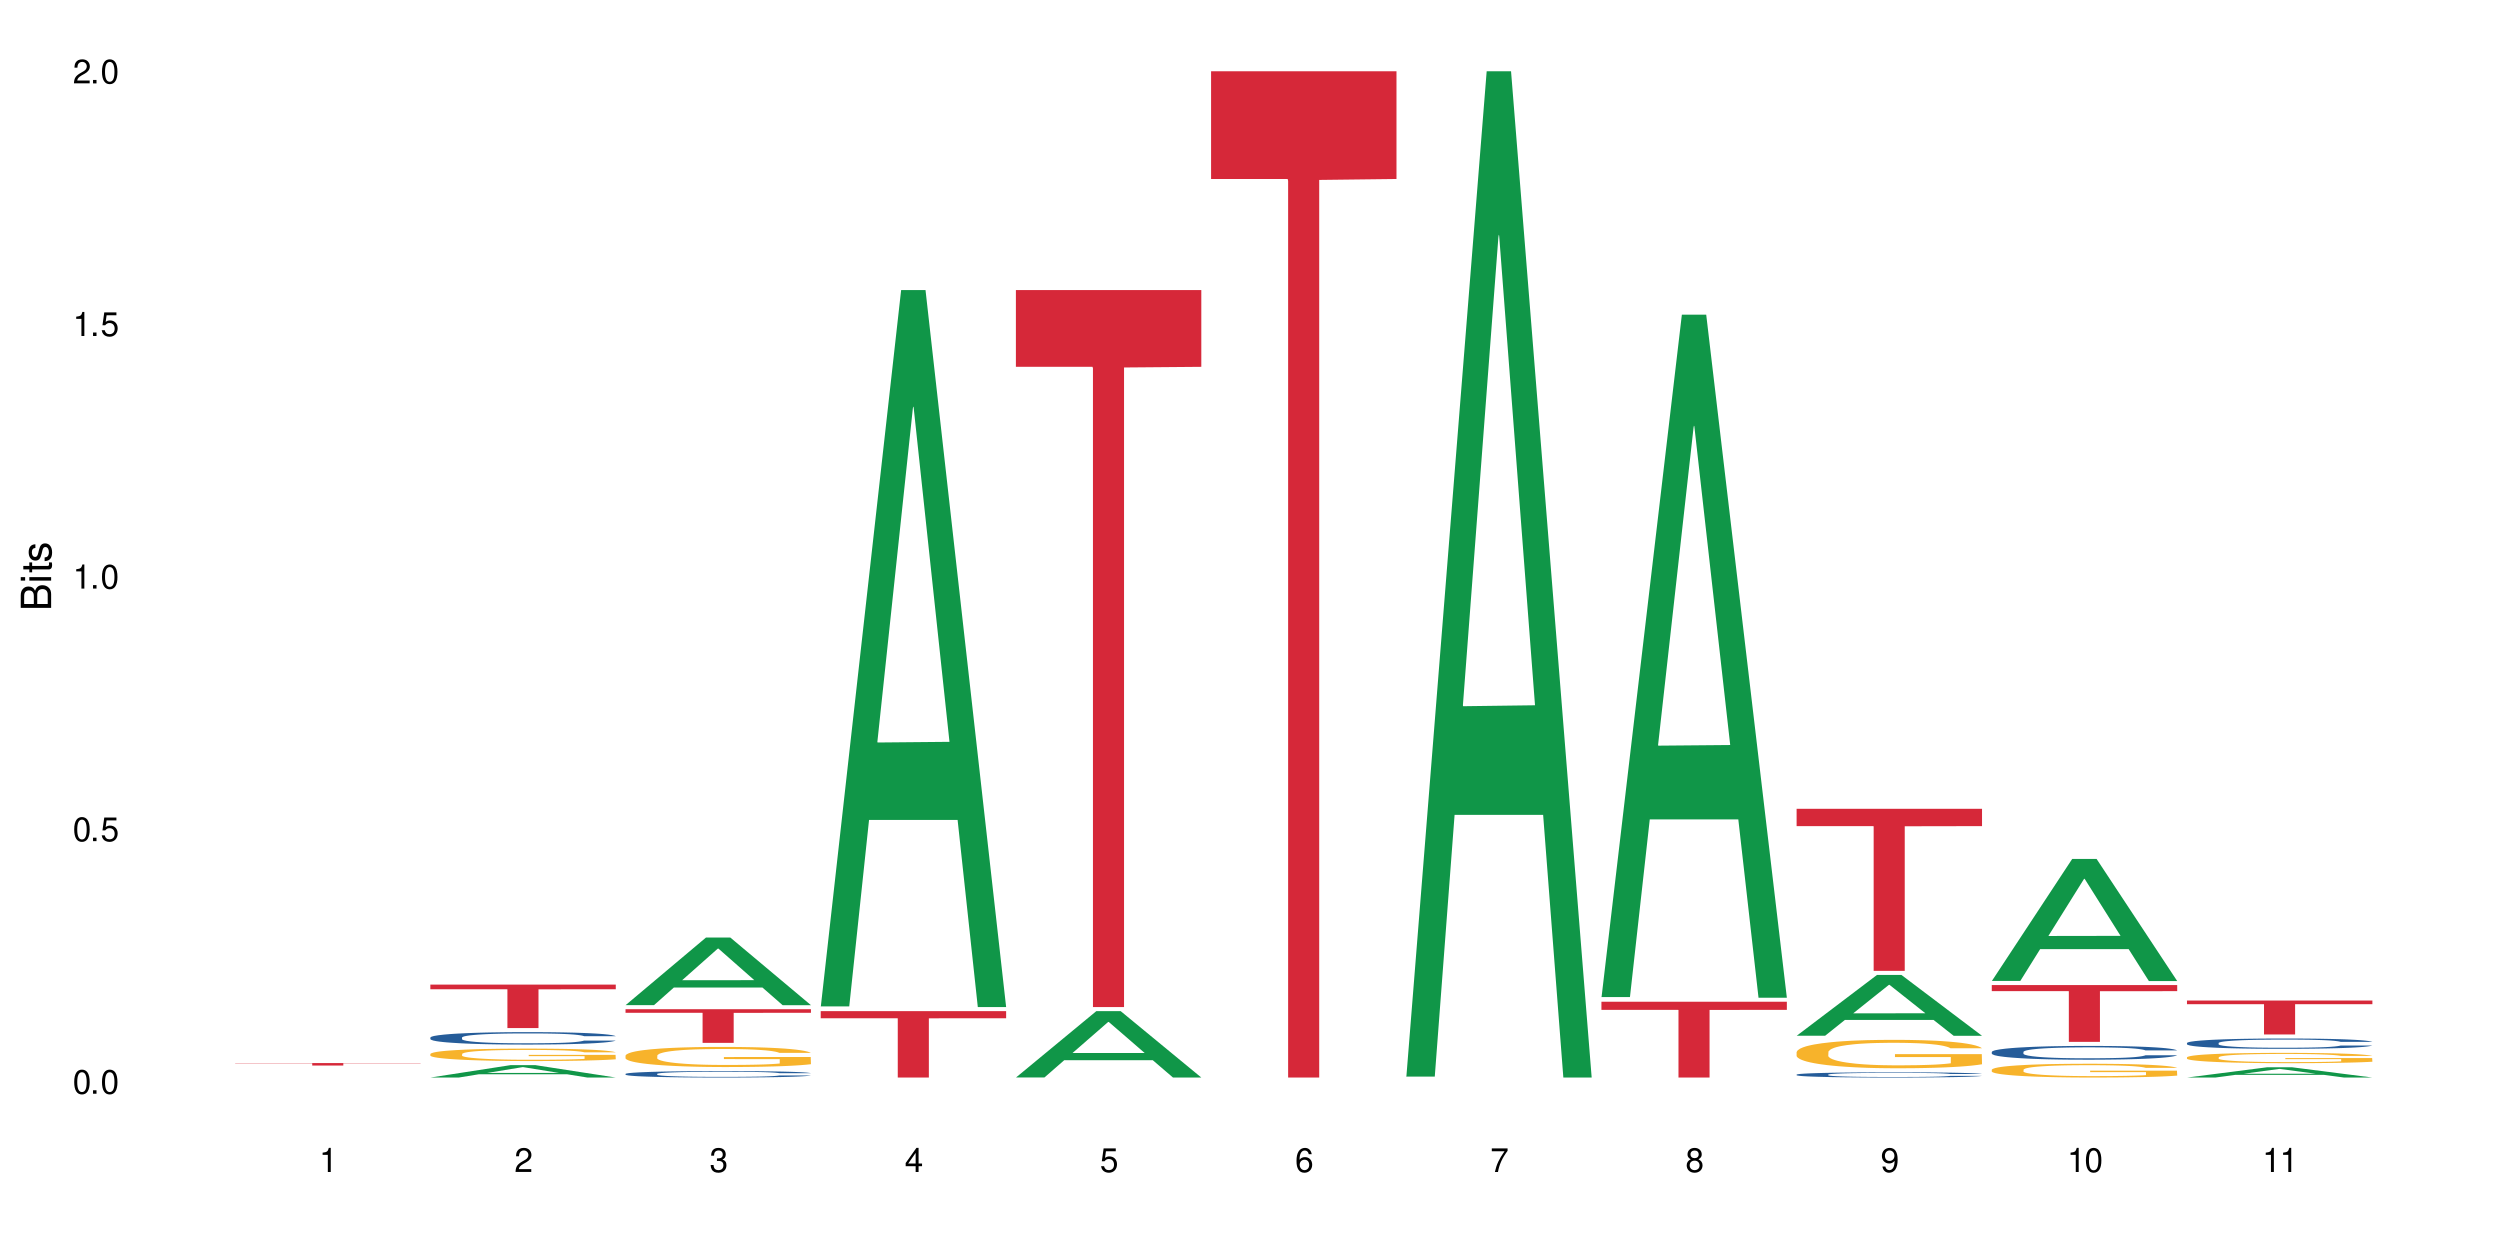 <?xml version="1.0" encoding="UTF-8"?>
<svg xmlns="http://www.w3.org/2000/svg" xmlns:xlink="http://www.w3.org/1999/xlink" width="720" height="360" viewBox="0 0 720 360">
<defs>
<g>
<g id="glyph-0-0">
</g>
<g id="glyph-0-1">
<path d="M 2.641 -6.938 C 2 -6.938 1.422 -6.656 1.078 -6.172 C 0.641 -5.562 0.406 -4.641 0.406 -3.359 C 0.406 -1.016 1.188 0.219 2.641 0.219 C 4.078 0.219 4.859 -1.016 4.859 -3.297 C 4.859 -4.641 4.656 -5.547 4.203 -6.172 C 3.844 -6.656 3.281 -6.938 2.641 -6.938 Z M 2.641 -6.188 C 3.547 -6.188 4 -5.25 4 -3.375 C 4 -1.406 3.562 -0.484 2.625 -0.484 C 1.734 -0.484 1.281 -1.438 1.281 -3.344 C 1.281 -5.25 1.734 -6.188 2.641 -6.188 Z M 2.641 -6.188 "/>
</g>
<g id="glyph-0-2">
<path d="M 1.828 -1 L 0.828 -1 L 0.828 0 L 1.828 0 Z M 1.828 -1 "/>
</g>
<g id="glyph-0-3">
<path d="M 4.562 -6.797 L 1.062 -6.797 L 0.547 -3.094 L 1.328 -3.094 C 1.719 -3.562 2.047 -3.734 2.578 -3.734 C 3.484 -3.734 4.062 -3.109 4.062 -2.094 C 4.062 -1.125 3.484 -0.531 2.578 -0.531 C 1.828 -0.531 1.375 -0.906 1.188 -1.672 L 0.328 -1.672 C 0.453 -1.109 0.547 -0.844 0.75 -0.594 C 1.125 -0.078 1.828 0.219 2.594 0.219 C 3.969 0.219 4.922 -0.781 4.922 -2.219 C 4.922 -3.562 4.031 -4.484 2.719 -4.484 C 2.25 -4.484 1.859 -4.359 1.469 -4.062 L 1.734 -5.969 L 4.562 -5.969 Z M 4.562 -6.797 "/>
</g>
<g id="glyph-0-4">
<path d="M 2.484 -4.938 L 2.484 0 L 3.328 0 L 3.328 -6.938 L 2.766 -6.938 C 2.469 -5.875 2.281 -5.734 0.984 -5.562 L 0.984 -4.938 Z M 2.484 -4.938 "/>
</g>
<g id="glyph-0-5">
<path d="M 4.859 -0.828 L 1.281 -0.828 C 1.359 -1.406 1.672 -1.781 2.5 -2.281 L 3.469 -2.828 C 4.406 -3.344 4.906 -4.062 4.906 -4.906 C 4.906 -5.484 4.672 -6.031 4.266 -6.406 C 3.859 -6.766 3.375 -6.938 2.719 -6.938 C 1.859 -6.938 1.219 -6.625 0.844 -6.031 C 0.609 -5.672 0.5 -5.234 0.484 -4.531 L 1.328 -4.531 C 1.359 -5.016 1.406 -5.281 1.531 -5.516 C 1.75 -5.938 2.188 -6.203 2.703 -6.203 C 3.469 -6.203 4.031 -5.641 4.031 -4.891 C 4.031 -4.344 3.719 -3.859 3.125 -3.516 L 2.234 -3 C 0.812 -2.172 0.406 -1.531 0.328 -0.016 L 4.859 -0.016 Z M 4.859 -0.828 "/>
</g>
<g id="glyph-0-6">
<path d="M 2.125 -3.188 L 2.578 -3.188 C 3.5 -3.188 3.984 -2.766 3.984 -1.922 C 3.984 -1.062 3.469 -0.531 2.594 -0.531 C 1.656 -0.531 1.203 -1 1.156 -2.016 L 0.312 -2.016 C 0.344 -1.453 0.438 -1.094 0.609 -0.781 C 0.953 -0.109 1.625 0.219 2.547 0.219 C 3.953 0.219 4.859 -0.625 4.859 -1.938 C 4.859 -2.828 4.516 -3.297 3.703 -3.594 C 4.344 -3.844 4.656 -4.328 4.656 -5.031 C 4.656 -6.219 3.875 -6.938 2.578 -6.938 C 1.203 -6.938 0.484 -6.172 0.453 -4.703 L 1.297 -4.703 C 1.312 -5.125 1.344 -5.359 1.453 -5.578 C 1.641 -5.969 2.062 -6.203 2.594 -6.203 C 3.344 -6.203 3.797 -5.75 3.797 -5 C 3.797 -4.516 3.609 -4.219 3.25 -4.047 C 3.016 -3.953 2.703 -3.922 2.125 -3.906 Z M 2.125 -3.188 "/>
</g>
<g id="glyph-0-7">
<path d="M 3.141 -1.672 L 3.141 0 L 3.984 0 L 3.984 -1.672 L 4.984 -1.672 L 4.984 -2.438 L 3.984 -2.438 L 3.984 -6.938 L 3.359 -6.938 L 0.266 -2.578 L 0.266 -1.672 Z M 3.141 -2.438 L 1 -2.438 L 3.141 -5.5 Z M 3.141 -2.438 "/>
</g>
<g id="glyph-0-8">
<path d="M 4.781 -5.125 C 4.609 -6.266 3.891 -6.938 2.844 -6.938 C 2.094 -6.938 1.422 -6.578 1.031 -5.953 C 0.594 -5.266 0.406 -4.422 0.406 -3.172 C 0.406 -2 0.578 -1.25 0.984 -0.641 C 1.359 -0.078 1.953 0.219 2.703 0.219 C 3.984 0.219 4.922 -0.75 4.922 -2.094 C 4.922 -3.375 4.062 -4.281 2.844 -4.281 C 2.172 -4.281 1.641 -4.031 1.281 -3.516 C 1.281 -5.234 1.828 -6.188 2.797 -6.188 C 3.391 -6.188 3.797 -5.797 3.938 -5.125 Z M 2.734 -3.531 C 3.547 -3.531 4.062 -2.953 4.062 -2.031 C 4.062 -1.156 3.484 -0.531 2.703 -0.531 C 1.922 -0.531 1.328 -1.188 1.328 -2.078 C 1.328 -2.938 1.906 -3.531 2.734 -3.531 Z M 2.734 -3.531 "/>
</g>
<g id="glyph-0-9">
<path d="M 4.984 -6.797 L 0.438 -6.797 L 0.438 -5.969 L 4.109 -5.969 C 2.5 -3.656 1.828 -2.234 1.328 0 L 2.219 0 C 2.594 -2.172 3.453 -4.047 4.984 -6.094 Z M 4.984 -6.797 "/>
</g>
<g id="glyph-0-10">
<path d="M 3.75 -3.656 C 4.469 -4.094 4.688 -4.438 4.688 -5.078 C 4.688 -6.172 3.844 -6.938 2.641 -6.938 C 1.438 -6.938 0.594 -6.172 0.594 -5.094 C 0.594 -4.438 0.812 -4.094 1.516 -3.656 C 0.734 -3.266 0.359 -2.703 0.359 -1.922 C 0.359 -0.656 1.281 0.219 2.641 0.219 C 3.984 0.219 4.922 -0.656 4.922 -1.922 C 4.922 -2.703 4.531 -3.266 3.75 -3.656 Z M 2.641 -6.188 C 3.359 -6.188 3.812 -5.75 3.812 -5.062 C 3.812 -4.406 3.344 -3.984 2.641 -3.984 C 1.922 -3.984 1.453 -4.406 1.453 -5.078 C 1.453 -5.75 1.922 -6.188 2.641 -6.188 Z M 2.641 -3.266 C 3.484 -3.266 4.062 -2.719 4.062 -1.906 C 4.062 -1.078 3.484 -0.531 2.625 -0.531 C 1.797 -0.531 1.219 -1.094 1.219 -1.906 C 1.219 -2.719 1.781 -3.266 2.641 -3.266 Z M 2.641 -3.266 "/>
</g>
<g id="glyph-0-11">
<path d="M 0.516 -1.578 C 0.672 -0.453 1.406 0.219 2.438 0.219 C 3.188 0.219 3.859 -0.141 4.266 -0.766 C 4.688 -1.453 4.891 -2.297 4.891 -3.547 C 4.891 -4.719 4.703 -5.453 4.312 -6.078 C 3.938 -6.641 3.344 -6.938 2.594 -6.938 C 1.297 -6.938 0.359 -5.969 0.359 -4.625 C 0.359 -3.344 1.234 -2.453 2.453 -2.453 C 3.094 -2.453 3.578 -2.672 4.016 -3.203 C 4 -1.484 3.469 -0.531 2.5 -0.531 C 1.906 -0.531 1.484 -0.906 1.359 -1.578 Z M 2.578 -6.203 C 3.375 -6.203 3.969 -5.531 3.969 -4.641 C 3.969 -3.797 3.391 -3.188 2.547 -3.188 C 1.734 -3.188 1.234 -3.766 1.234 -4.688 C 1.234 -5.562 1.797 -6.203 2.578 -6.203 Z M 2.578 -6.203 "/>
</g>
<g id="glyph-1-0">
</g>
<g id="glyph-1-1">
<path d="M 0 -0.953 L 0 -4.891 C 0 -5.719 -0.234 -6.344 -0.734 -6.797 C -1.188 -7.234 -1.812 -7.469 -2.5 -7.469 C -3.547 -7.469 -4.188 -7 -4.625 -5.875 C -4.984 -6.688 -5.625 -7.094 -6.531 -7.094 C -7.172 -7.094 -7.734 -6.859 -8.141 -6.391 C -8.562 -5.922 -8.75 -5.344 -8.75 -4.5 L -8.75 -0.953 Z M -4.984 -2.062 L -7.766 -2.062 L -7.766 -4.219 C -7.766 -4.844 -7.688 -5.203 -7.453 -5.5 C -7.219 -5.812 -6.859 -5.969 -6.375 -5.969 C -5.891 -5.969 -5.531 -5.812 -5.297 -5.5 C -5.062 -5.203 -4.984 -4.844 -4.984 -4.219 Z M -0.984 -2.062 L -4 -2.062 L -4 -4.781 C -4 -5.766 -3.438 -6.359 -2.484 -6.359 C -1.547 -6.359 -0.984 -5.766 -0.984 -4.781 Z M -0.984 -2.062 "/>
</g>
<g id="glyph-1-2">
<path d="M -6.281 -1.797 L -6.281 -0.797 L 0 -0.797 L 0 -1.797 Z M -8.75 -1.797 L -8.75 -0.797 L -7.484 -0.797 L -7.484 -1.797 Z M -8.75 -1.797 "/>
</g>
<g id="glyph-1-3">
<path d="M -6.281 -3.047 L -6.281 -2.016 L -8.016 -2.016 L -8.016 -1.016 L -6.281 -1.016 L -6.281 -0.172 L -5.469 -0.172 L -5.469 -1.016 L -0.719 -1.016 C -0.078 -1.016 0.281 -1.453 0.281 -2.234 C 0.281 -2.5 0.25 -2.719 0.188 -3.047 L -0.641 -3.047 C -0.609 -2.906 -0.594 -2.766 -0.594 -2.562 C -0.594 -2.141 -0.719 -2.016 -1.156 -2.016 L -5.469 -2.016 L -5.469 -3.047 Z M -6.281 -3.047 "/>
</g>
<g id="glyph-1-4">
<path d="M -4.531 -5.25 C -5.766 -5.25 -6.469 -4.422 -6.469 -2.969 C -6.469 -1.516 -5.719 -0.562 -4.547 -0.562 C -3.562 -0.562 -3.094 -1.062 -2.734 -2.562 L -2.516 -3.484 C -2.344 -4.188 -2.094 -4.469 -1.641 -4.469 C -1.047 -4.469 -0.641 -3.875 -0.641 -3 C -0.641 -2.453 -0.797 -2 -1.062 -1.75 C -1.25 -1.594 -1.422 -1.531 -1.875 -1.469 L -1.875 -0.406 C -0.422 -0.453 0.281 -1.266 0.281 -2.922 C 0.281 -4.5 -0.5 -5.516 -1.719 -5.516 C -2.656 -5.516 -3.172 -4.984 -3.469 -3.734 L -3.703 -2.766 C -3.891 -1.953 -4.156 -1.609 -4.594 -1.609 C -5.188 -1.609 -5.547 -2.125 -5.547 -2.938 C -5.547 -3.75 -5.203 -4.172 -4.531 -4.203 Z M -4.531 -5.25 "/>
</g>
</g>
</defs>
<rect x="-72" y="-36" width="864" height="432" fill="rgb(100%, 100%, 100%)" fill-opacity="1"/>
<path fill-rule="nonzero" fill="rgb(83.922%, 15.686%, 22.353%)" fill-opacity="1" d="M 67.73 306.164 L 121.133 306.164 L 121.133 306.242 L 98.875 306.242 L 98.875 306.875 L 89.922 306.875 L 89.922 306.242 L 67.73 306.242 Z M 67.73 306.164 "/>
<path fill-rule="nonzero" fill="rgb(6.275%, 58.824%, 28.235%)" fill-opacity="1" d="M 123.941 310.328 L 124 310.324 L 147.105 306.75 L 154.125 306.75 L 177.344 310.332 L 169.184 310.332 L 163.367 309.398 L 137.863 309.398 L 132.156 310.328 L 123.941 310.328 L 140.316 309.012 L 161.027 309.008 L 150.699 307.336 L 150.586 307.332 L 150.473 307.34 L 140.258 309.008 L 140.316 309.012 Z M 123.941 310.328 "/>
<path fill-rule="nonzero" fill="rgb(14.51%, 36.078%, 60%)" fill-opacity="1" d="M 123.941 298.812 L 124.008 298.809 L 124.008 298.73 L 124.203 298.605 L 124.66 298.449 L 125.113 298.34 L 126.285 298.148 L 127.914 297.961 L 129.609 297.816 L 130.844 297.73 L 131.953 297.668 L 134.492 297.547 L 136.121 297.484 L 137.879 297.426 L 140.027 297.371 L 141.59 297.34 L 145.109 297.285 L 147.711 297.262 L 149.73 297.254 L 154.094 297.254 L 156.699 297.266 L 158.59 297.281 L 160.672 297.309 L 162.43 297.34 L 165.492 297.41 L 168.227 297.504 L 169.465 297.555 L 171.418 297.656 L 172.914 297.754 L 173.957 297.84 L 175.129 297.961 L 176.172 298.109 L 176.953 298.277 L 177.344 298.418 L 168.227 298.418 L 167.77 298.285 L 167.25 298.184 L 166.273 298.051 L 165.297 297.953 L 163.93 297.859 L 162.691 297.797 L 160.996 297.734 L 159.5 297.695 L 157.938 297.668 L 156.438 297.648 L 153.574 297.629 L 150.254 297.629 L 149.016 297.633 L 146.477 297.66 L 145.109 297.684 L 143.152 297.73 L 141.785 297.77 L 140.156 297.836 L 139.051 297.891 L 137.684 297.977 L 136.707 298.055 L 135.598 298.16 L 134.949 298.242 L 134.363 298.336 L 133.84 298.441 L 133.449 298.559 L 133.191 298.68 L 133.059 298.797 L 133.059 299.305 L 133.191 299.422 L 133.516 299.559 L 134.363 299.758 L 135.598 299.934 L 137.031 300.07 L 138.398 300.168 L 139.18 300.215 L 140.223 300.266 L 141.852 300.332 L 144.195 300.398 L 145.562 300.426 L 147.648 300.449 L 149.797 300.465 L 152.66 300.465 L 155.203 300.449 L 156.895 300.434 L 158.652 300.406 L 161.062 300.352 L 162.559 300.301 L 163.863 300.238 L 164.84 300.176 L 165.492 300.125 L 166.469 300.023 L 167.25 299.91 L 167.836 299.797 L 168.227 299.684 L 177.344 299.684 L 176.953 299.816 L 176.367 299.941 L 175.781 300.039 L 174.867 300.152 L 173.828 300.254 L 172.328 300.367 L 171.09 300.445 L 169.465 300.527 L 167.965 300.59 L 166.336 300.645 L 163.93 300.711 L 162.363 300.742 L 160.672 300.773 L 158.652 300.797 L 156.113 300.82 L 153.379 300.836 L 150.84 300.836 L 148.102 300.832 L 146.086 300.816 L 143.414 300.789 L 140.094 300.73 L 137.684 300.668 L 135.793 300.605 L 134.168 300.539 L 132.344 300.449 L 130 300.305 L 128.566 300.195 L 127.59 300.102 L 126.48 299.977 L 125.699 299.859 L 124.789 299.676 L 124.137 299.445 L 123.941 299.266 Z M 123.941 298.812 "/>
<path fill-rule="nonzero" fill="rgb(96.863%, 70.196%, 16.863%)" fill-opacity="1" d="M 123.941 303.535 L 124.008 303.531 L 124.008 303.469 L 124.27 303.32 L 124.918 303.117 L 125.766 302.949 L 126.676 302.82 L 127.266 302.75 L 128.242 302.652 L 129.086 302.582 L 131.234 302.434 L 133.973 302.297 L 135.469 302.238 L 137.164 302.18 L 139.57 302.117 L 140.68 302.098 L 144.066 302.043 L 147.906 302.012 L 152.141 302 L 154.094 302.004 L 156.766 302.016 L 160.41 302.055 L 162.496 302.086 L 164.125 302.117 L 165.816 302.16 L 167.902 302.227 L 169.855 302.305 L 171.418 302.383 L 172.98 302.48 L 174.281 302.586 L 175.391 302.703 L 176.367 302.84 L 176.953 302.953 L 177.344 303.066 L 168.293 303.066 L 167.77 302.953 L 167.184 302.863 L 166.207 302.758 L 165.23 302.68 L 164.254 302.617 L 162.43 302.531 L 160.867 302.48 L 158.914 302.434 L 157.023 302.402 L 154.875 302.383 L 153.574 302.379 L 150.121 302.379 L 146.996 302.402 L 145.172 302.426 L 143.871 302.453 L 142.047 302.5 L 140.941 302.543 L 140.289 302.566 L 138.336 302.668 L 137.031 302.762 L 136.316 302.824 L 135.402 302.922 L 134.754 303.008 L 134.035 303.141 L 133.645 303.238 L 133.125 303.461 L 133.059 304.051 L 133.254 304.176 L 133.645 304.309 L 134.168 304.426 L 134.949 304.551 L 135.73 304.645 L 137.098 304.773 L 138.27 304.859 L 139.18 304.914 L 140.941 305.004 L 141.656 305.031 L 143.348 305.09 L 145.109 305.137 L 147.258 305.176 L 148.883 305.195 L 151.488 305.211 L 154.812 305.211 L 158.719 305.191 L 161.191 305.164 L 162.887 305.141 L 163.992 305.117 L 165.359 305.082 L 166.336 305.047 L 167.25 305.012 L 168.355 304.957 L 168.355 304.176 L 152.27 304.172 L 152.27 303.805 L 177.277 303.801 L 177.344 305.082 L 175.977 305.168 L 174.281 305.254 L 172.656 305.32 L 170.961 305.375 L 168.551 305.438 L 166.598 305.477 L 163.602 305.523 L 160.867 305.551 L 158 305.57 L 155.461 305.582 L 152.465 305.586 L 149.797 305.578 L 146.93 305.559 L 144.652 305.531 L 142.566 305.5 L 140.484 305.457 L 137.879 305.387 L 136.188 305.332 L 134.426 305.266 L 132.668 305.184 L 131.105 305.094 L 130.062 305.023 L 129.023 304.945 L 127.914 304.848 L 126.871 304.738 L 126.09 304.637 L 125.375 304.52 L 124.855 304.414 L 124.332 304.266 L 124.074 304.148 L 123.941 304.047 Z M 123.941 303.535 "/>
<path fill-rule="nonzero" fill="rgb(83.922%, 15.686%, 22.353%)" fill-opacity="1" d="M 123.941 283.57 L 177.344 283.57 L 177.344 284.91 L 155.086 284.922 L 155.086 296.09 L 146.133 296.09 L 146.133 284.934 L 146.004 284.91 L 123.941 284.91 Z M 123.941 283.57 "/>
<path fill-rule="nonzero" fill="rgb(6.275%, 58.824%, 28.235%)" fill-opacity="1" d="M 180.152 289.469 L 180.211 289.453 L 203.316 270.016 L 210.336 270.016 L 233.555 289.488 L 225.395 289.488 L 219.578 284.406 L 194.074 284.406 L 188.371 289.469 L 180.152 289.469 L 196.527 282.301 L 217.238 282.285 L 206.91 273.195 L 206.797 273.18 L 206.684 273.234 L 196.473 282.285 L 196.527 282.301 Z M 180.152 289.469 "/>
<path fill-rule="nonzero" fill="rgb(14.51%, 36.078%, 60%)" fill-opacity="1" d="M 180.152 309.281 L 180.219 309.281 L 180.219 309.238 L 180.414 309.176 L 180.871 309.094 L 181.324 309.035 L 182.5 308.938 L 184.125 308.84 L 185.82 308.766 L 187.059 308.719 L 188.164 308.688 L 190.703 308.621 L 192.332 308.59 L 194.09 308.562 L 196.238 308.531 L 197.801 308.516 L 201.32 308.488 L 203.922 308.477 L 205.941 308.473 L 210.305 308.473 L 212.91 308.477 L 214.801 308.488 L 216.883 308.5 L 218.641 308.516 L 221.703 308.555 L 224.438 308.602 L 225.676 308.629 L 227.629 308.68 L 229.125 308.73 L 230.168 308.777 L 231.34 308.84 L 232.383 308.914 L 233.164 309.004 L 233.555 309.074 L 224.438 309.074 L 223.98 309.008 L 223.461 308.953 L 222.484 308.883 L 221.508 308.836 L 220.141 308.785 L 218.902 308.754 L 217.207 308.723 L 215.711 308.699 L 214.148 308.688 L 212.648 308.676 L 209.785 308.664 L 206.465 308.664 L 205.227 308.668 L 202.688 308.684 L 201.32 308.695 L 199.363 308.719 L 197.996 308.738 L 196.371 308.773 L 195.262 308.805 L 193.895 308.848 L 192.918 308.887 L 191.812 308.941 L 191.16 308.984 L 190.574 309.031 L 190.051 309.09 L 189.66 309.148 L 189.402 309.211 L 189.27 309.273 L 189.27 309.535 L 189.402 309.598 L 189.727 309.668 L 190.574 309.773 L 191.812 309.863 L 193.242 309.934 L 194.609 309.984 L 195.395 310.008 L 196.434 310.035 L 198.062 310.07 L 200.406 310.105 L 201.773 310.117 L 203.859 310.133 L 206.008 310.137 L 208.875 310.137 L 211.414 310.133 L 213.105 310.125 L 214.863 310.109 L 217.273 310.082 L 218.773 310.055 L 220.074 310.02 L 221.051 309.988 L 221.703 309.961 L 222.68 309.91 L 223.461 309.852 L 224.047 309.793 L 224.438 309.734 L 233.555 309.734 L 233.164 309.801 L 232.578 309.867 L 231.992 309.918 L 231.082 309.977 L 230.039 310.031 L 228.539 310.09 L 227.305 310.129 L 225.676 310.172 L 224.176 310.203 L 222.551 310.23 L 220.141 310.266 L 218.578 310.281 L 216.883 310.297 L 214.863 310.312 L 212.324 310.324 L 209.59 310.332 L 207.051 310.332 L 204.316 310.328 L 202.297 310.32 L 199.625 310.309 L 196.305 310.277 L 193.895 310.242 L 192.008 310.211 L 190.379 310.176 L 188.555 310.133 L 186.211 310.059 L 184.777 310 L 183.801 309.953 L 182.695 309.887 L 181.914 309.824 L 181 309.73 L 180.348 309.609 L 180.152 309.516 Z M 180.152 309.281 "/>
<path fill-rule="nonzero" fill="rgb(96.863%, 70.196%, 16.863%)" fill-opacity="1" d="M 180.152 303.992 L 180.219 303.988 L 180.219 303.883 L 180.48 303.645 L 181.129 303.316 L 181.977 303.043 L 182.891 302.832 L 183.477 302.723 L 184.453 302.562 L 185.297 302.445 L 187.449 302.207 L 190.184 301.984 L 191.68 301.891 L 193.375 301.801 L 195.785 301.699 L 196.891 301.664 L 200.277 301.578 L 204.121 301.523 L 208.352 301.508 L 210.305 301.516 L 212.977 301.535 L 216.621 301.594 L 218.707 301.648 L 220.336 301.699 L 222.027 301.77 L 224.113 301.875 L 226.066 302 L 227.629 302.129 L 229.191 302.289 L 230.492 302.457 L 231.602 302.641 L 232.578 302.863 L 233.164 303.051 L 233.555 303.234 L 224.504 303.234 L 223.98 303.051 L 223.395 302.906 L 222.418 302.73 L 221.441 302.605 L 220.465 302.504 L 218.641 302.367 L 217.078 302.281 L 215.125 302.207 L 213.238 302.16 L 211.086 302.129 L 209.785 302.117 L 206.332 302.117 L 203.207 302.156 L 201.383 302.199 L 200.082 302.238 L 198.258 302.32 L 197.152 302.383 L 196.5 302.426 L 194.547 302.59 L 193.242 302.738 L 192.527 302.84 L 191.617 302.996 L 190.965 303.141 L 190.246 303.352 L 189.855 303.512 L 189.336 303.871 L 189.27 304.824 L 189.465 305.023 L 189.855 305.242 L 190.379 305.434 L 191.16 305.633 L 191.941 305.789 L 193.309 305.996 L 194.48 306.133 L 195.395 306.223 L 197.152 306.363 L 197.867 306.414 L 199.562 306.508 L 201.32 306.582 L 203.469 306.645 L 205.098 306.676 L 207.699 306.703 L 211.023 306.703 L 214.93 306.672 L 217.402 306.629 L 219.098 306.586 L 220.203 306.551 L 221.57 306.492 L 222.551 306.438 L 223.461 306.379 L 224.566 306.289 L 224.566 305.023 L 208.484 305.02 L 208.484 304.426 L 233.488 304.422 L 233.555 306.492 L 232.188 306.637 L 230.492 306.773 L 228.867 306.879 L 227.172 306.969 L 224.762 307.07 L 222.809 307.133 L 219.812 307.207 L 217.078 307.254 L 214.215 307.285 L 211.672 307.301 L 208.68 307.309 L 206.008 307.297 L 203.141 307.266 L 200.863 307.223 L 198.777 307.168 L 196.695 307.102 L 194.09 306.988 L 192.398 306.898 L 190.641 306.789 L 188.879 306.656 L 187.316 306.512 L 186.277 306.402 L 185.234 306.273 L 184.125 306.117 L 183.086 305.938 L 182.305 305.773 L 181.586 305.586 L 181.066 305.41 L 180.543 305.172 L 180.285 304.984 L 180.152 304.82 Z M 180.152 303.992 "/>
<path fill-rule="nonzero" fill="rgb(83.922%, 15.686%, 22.353%)" fill-opacity="1" d="M 180.152 290.652 L 233.555 290.652 L 233.555 291.691 L 211.301 291.699 L 211.301 300.344 L 202.344 300.344 L 202.344 291.707 L 202.215 291.691 L 180.152 291.691 Z M 180.152 290.652 "/>
<path fill-rule="nonzero" fill="rgb(6.275%, 58.824%, 28.235%)" fill-opacity="1" d="M 236.367 289.852 L 236.422 289.656 L 259.527 83.539 L 266.547 83.539 L 289.766 290.043 L 281.609 290.043 L 275.789 236.141 L 250.285 236.141 L 244.582 289.852 L 236.367 289.852 L 252.738 213.84 L 273.449 213.648 L 263.121 117.277 L 263.008 117.086 L 262.895 117.664 L 252.684 213.648 L 252.738 213.84 Z M 236.367 289.852 "/>
<path fill-rule="nonzero" fill="rgb(83.922%, 15.686%, 22.353%)" fill-opacity="1" d="M 236.367 291.207 L 289.766 291.207 L 289.766 293.254 L 267.512 293.273 L 267.512 310.332 L 258.555 310.332 L 258.555 293.293 L 258.426 293.254 L 236.367 293.254 Z M 236.367 291.207 "/>
<path fill-rule="nonzero" fill="rgb(6.275%, 58.824%, 28.235%)" fill-opacity="1" d="M 292.578 310.316 L 292.633 310.297 L 315.738 291.207 L 322.758 291.207 L 345.977 310.332 L 337.82 310.332 L 332 305.34 L 306.496 305.34 L 300.793 310.316 L 292.578 310.316 L 308.949 303.273 L 329.66 303.258 L 319.336 294.332 L 319.219 294.316 L 319.105 294.367 L 308.895 303.258 L 308.949 303.273 Z M 292.578 310.316 "/>
<path fill-rule="nonzero" fill="rgb(83.922%, 15.686%, 22.353%)" fill-opacity="1" d="M 292.578 83.539 L 345.977 83.539 L 345.977 105.645 L 323.723 105.836 L 323.723 290.043 L 314.77 290.043 L 314.77 106.031 L 314.637 105.645 L 292.578 105.645 Z M 292.578 83.539 "/>
<path fill-rule="nonzero" fill="rgb(83.922%, 15.686%, 22.353%)" fill-opacity="1" d="M 348.789 20.527 L 402.188 20.527 L 402.188 51.547 L 379.934 51.82 L 379.934 310.332 L 370.98 310.332 L 370.98 52.094 L 370.848 51.547 L 348.789 51.547 Z M 348.789 20.527 "/>
<path fill-rule="nonzero" fill="rgb(6.275%, 58.824%, 28.235%)" fill-opacity="1" d="M 405 310.059 L 405.059 309.789 L 428.164 20.527 L 435.18 20.527 L 458.402 310.332 L 450.242 310.332 L 444.422 234.684 L 418.922 234.684 L 413.215 310.059 L 405 310.059 L 421.375 203.391 L 442.082 203.117 L 431.758 67.875 L 431.645 67.602 L 431.527 68.418 L 421.316 203.117 L 421.375 203.391 Z M 405 310.059 "/>
<path fill-rule="nonzero" fill="rgb(6.275%, 58.824%, 28.235%)" fill-opacity="1" d="M 461.211 287.156 L 461.27 286.969 L 484.375 90.633 L 491.391 90.633 L 514.613 287.34 L 506.453 287.34 L 500.633 235.992 L 475.133 235.992 L 469.426 287.156 L 461.211 287.156 L 477.586 214.75 L 498.297 214.566 L 487.969 122.77 L 487.855 122.586 L 487.742 123.141 L 477.527 214.566 L 477.586 214.75 Z M 461.211 287.156 "/>
<path fill-rule="nonzero" fill="rgb(83.922%, 15.686%, 22.353%)" fill-opacity="1" d="M 461.211 288.504 L 514.613 288.504 L 514.613 290.84 L 492.355 290.859 L 492.355 310.332 L 483.402 310.332 L 483.402 290.883 L 483.273 290.84 L 461.211 290.84 Z M 461.211 288.504 "/>
<path fill-rule="nonzero" fill="rgb(6.275%, 58.824%, 28.235%)" fill-opacity="1" d="M 517.422 298.293 L 517.48 298.277 L 540.586 280.773 L 547.602 280.773 L 570.824 298.312 L 562.664 298.312 L 556.848 293.734 L 531.344 293.734 L 525.637 298.293 L 517.422 298.293 L 533.797 291.84 L 554.508 291.824 L 544.18 283.641 L 544.066 283.625 L 543.953 283.672 L 533.738 291.824 L 533.797 291.84 Z M 517.422 298.293 "/>
<path fill-rule="nonzero" fill="rgb(14.51%, 36.078%, 60%)" fill-opacity="1" d="M 517.422 309.48 L 517.488 309.48 L 517.488 309.445 L 517.684 309.395 L 518.141 309.328 L 518.594 309.281 L 519.766 309.199 L 521.395 309.121 L 523.09 309.062 L 524.324 309.027 L 525.434 309 L 527.973 308.949 L 529.602 308.922 L 531.359 308.898 L 533.508 308.875 L 535.07 308.859 L 538.586 308.84 L 541.191 308.828 L 543.211 308.824 L 547.574 308.824 L 550.18 308.832 L 552.066 308.836 L 554.152 308.848 L 555.91 308.859 L 558.973 308.891 L 561.707 308.93 L 562.945 308.953 L 564.898 308.996 L 566.395 309.035 L 567.438 309.07 L 568.609 309.121 L 569.652 309.184 L 570.434 309.254 L 570.824 309.312 L 561.707 309.312 L 561.25 309.258 L 560.73 309.215 L 559.754 309.16 L 558.777 309.121 L 557.41 309.078 L 556.172 309.055 L 554.477 309.027 L 552.98 309.012 L 551.418 309 L 549.918 308.988 L 547.055 308.98 L 543.734 308.98 L 542.496 308.984 L 539.957 308.996 L 538.586 309.004 L 536.633 309.023 L 535.266 309.043 L 533.637 309.07 L 532.531 309.094 L 531.164 309.129 L 530.188 309.16 L 529.078 309.207 L 528.43 309.242 L 527.844 309.281 L 527.32 309.324 L 526.93 309.375 L 526.672 309.426 L 526.539 309.473 L 526.539 309.688 L 526.672 309.738 L 526.996 309.797 L 527.844 309.879 L 529.078 309.953 L 530.512 310.012 L 531.879 310.051 L 532.66 310.07 L 533.703 310.094 L 535.332 310.121 L 537.676 310.148 L 539.043 310.16 L 541.129 310.168 L 543.277 310.176 L 546.141 310.176 L 548.684 310.168 L 550.375 310.164 L 552.133 310.152 L 554.543 310.129 L 556.039 310.105 L 557.344 310.082 L 558.32 310.055 L 558.973 310.031 L 559.949 309.988 L 560.73 309.941 L 561.316 309.895 L 561.707 309.848 L 570.824 309.848 L 570.434 309.902 L 569.848 309.957 L 569.262 309.996 L 568.348 310.043 L 567.309 310.086 L 565.809 310.137 L 564.57 310.168 L 562.945 310.203 L 561.445 310.227 L 559.816 310.25 L 557.41 310.277 L 555.844 310.293 L 554.152 310.305 L 552.133 310.316 L 549.594 310.324 L 546.859 310.332 L 544.32 310.332 L 541.582 310.328 L 539.566 310.324 L 536.895 310.312 L 533.574 310.285 L 531.164 310.262 L 529.273 310.234 L 527.648 310.207 L 525.824 310.168 L 523.48 310.109 L 522.047 310.062 L 521.07 310.023 L 519.961 309.969 L 519.18 309.922 L 518.27 309.844 L 517.617 309.746 L 517.422 309.672 Z M 517.422 309.48 "/>
<path fill-rule="nonzero" fill="rgb(96.863%, 70.196%, 16.863%)" fill-opacity="1" d="M 517.422 302.98 L 517.488 302.973 L 517.488 302.824 L 517.75 302.488 L 518.398 302.023 L 519.246 301.645 L 520.156 301.344 L 520.742 301.188 L 521.723 300.961 L 522.566 300.797 L 524.715 300.461 L 527.453 300.148 L 528.949 300.012 L 530.645 299.887 L 533.051 299.742 L 534.16 299.691 L 537.547 299.57 L 541.387 299.496 L 545.621 299.477 L 547.574 299.48 L 550.246 299.512 L 553.891 299.594 L 555.977 299.668 L 557.605 299.742 L 559.297 299.84 L 561.379 299.992 L 563.336 300.172 L 564.898 300.348 L 566.461 300.574 L 567.762 300.812 L 568.871 301.074 L 569.848 301.387 L 570.434 301.648 L 570.824 301.91 L 561.773 301.91 L 561.25 301.648 L 560.664 301.449 L 559.688 301.203 L 558.711 301.023 L 557.734 300.879 L 555.91 300.688 L 554.348 300.566 L 552.395 300.461 L 550.504 300.395 L 548.355 300.348 L 547.055 300.336 L 543.602 300.336 L 540.477 300.387 L 538.652 300.445 L 537.352 300.508 L 535.527 300.617 L 534.418 300.707 L 533.77 300.77 L 531.816 301 L 530.512 301.211 L 529.797 301.352 L 528.883 301.574 L 528.234 301.777 L 527.516 302.078 L 527.125 302.301 L 526.605 302.809 L 526.539 304.156 L 526.734 304.438 L 527.125 304.746 L 527.648 305.016 L 528.43 305.297 L 529.211 305.516 L 530.578 305.809 L 531.75 306 L 532.66 306.129 L 534.418 306.332 L 535.137 306.398 L 536.828 306.531 L 538.586 306.637 L 540.738 306.727 L 542.363 306.77 L 544.969 306.809 L 548.293 306.809 L 552.199 306.766 L 554.672 306.703 L 556.367 306.645 L 557.473 306.594 L 558.84 306.508 L 559.816 306.434 L 560.73 306.352 L 561.836 306.227 L 561.836 304.438 L 545.75 304.43 L 545.75 303.594 L 570.758 303.586 L 570.824 306.508 L 569.457 306.711 L 567.762 306.906 L 566.137 307.055 L 564.441 307.184 L 562.031 307.324 L 560.078 307.414 L 557.082 307.52 L 554.348 307.586 L 551.48 307.633 L 548.941 307.652 L 545.945 307.66 L 543.277 307.645 L 540.41 307.602 L 538.133 307.543 L 536.047 307.465 L 533.965 307.371 L 531.359 307.211 L 529.664 307.086 L 527.906 306.93 L 526.148 306.742 L 524.586 306.539 L 523.543 306.383 L 522.504 306.203 L 521.395 305.98 L 520.352 305.727 L 519.57 305.492 L 518.855 305.23 L 518.336 304.984 L 517.812 304.648 L 517.555 304.379 L 517.422 304.148 Z M 517.422 302.98 "/>
<path fill-rule="nonzero" fill="rgb(83.922%, 15.686%, 22.353%)" fill-opacity="1" d="M 517.422 232.926 L 570.824 232.926 L 570.824 237.922 L 548.566 237.965 L 548.566 279.609 L 539.613 279.609 L 539.613 238.008 L 539.484 237.922 L 517.422 237.922 Z M 517.422 232.926 "/>
<path fill-rule="nonzero" fill="rgb(6.275%, 58.824%, 28.235%)" fill-opacity="1" d="M 573.633 282.504 L 573.691 282.473 L 596.797 247.371 L 603.816 247.371 L 627.035 282.539 L 618.875 282.539 L 613.059 273.359 L 587.555 273.359 L 581.852 282.504 L 573.633 282.504 L 590.008 269.562 L 610.719 269.527 L 600.391 253.117 L 600.277 253.082 L 600.164 253.184 L 589.953 269.527 L 590.008 269.562 Z M 573.633 282.504 "/>
<path fill-rule="nonzero" fill="rgb(14.51%, 36.078%, 60%)" fill-opacity="1" d="M 573.633 302.953 L 573.699 302.949 L 573.699 302.863 L 573.895 302.727 L 574.352 302.551 L 574.805 302.43 L 575.98 302.219 L 577.605 302.012 L 579.301 301.852 L 580.539 301.758 L 581.645 301.684 L 584.184 301.551 L 585.812 301.48 L 587.57 301.418 L 589.719 301.355 L 591.281 301.32 L 594.801 301.262 L 597.402 301.238 L 599.422 301.227 L 603.785 301.227 L 606.391 301.242 L 608.281 301.258 L 610.363 301.289 L 612.121 301.32 L 615.184 301.398 L 617.918 301.5 L 619.156 301.559 L 621.109 301.672 L 622.605 301.781 L 623.648 301.875 L 624.82 302.012 L 625.863 302.172 L 626.645 302.359 L 627.035 302.516 L 617.918 302.516 L 617.461 302.371 L 616.941 302.258 L 615.965 302.109 L 614.988 302.004 L 613.621 301.898 L 612.383 301.828 L 610.688 301.758 L 609.191 301.715 L 607.629 301.684 L 606.129 301.66 L 603.266 301.641 L 599.945 301.641 L 598.707 301.648 L 596.168 301.676 L 594.801 301.703 L 592.844 301.754 L 591.477 301.801 L 589.852 301.871 L 588.742 301.934 L 587.375 302.027 L 586.398 302.113 L 585.293 302.23 L 584.641 302.32 L 584.055 302.426 L 583.531 302.543 L 583.141 302.672 L 582.883 302.805 L 582.75 302.938 L 582.75 303.5 L 582.883 303.629 L 583.207 303.781 L 584.055 304.004 L 585.293 304.195 L 586.723 304.348 L 588.09 304.457 L 588.871 304.508 L 589.914 304.566 L 591.543 304.637 L 593.887 304.711 L 595.254 304.738 L 597.34 304.77 L 599.488 304.785 L 602.355 304.785 L 604.895 304.77 L 606.586 304.75 L 608.344 304.723 L 610.754 304.66 L 612.254 304.602 L 613.555 304.531 L 614.531 304.465 L 615.184 304.406 L 616.16 304.293 L 616.941 304.172 L 617.527 304.043 L 617.918 303.918 L 627.035 303.918 L 626.645 304.066 L 626.059 304.207 L 625.473 304.312 L 624.559 304.438 L 623.52 304.551 L 622.02 304.68 L 620.785 304.762 L 619.156 304.852 L 617.656 304.922 L 616.031 304.984 L 613.621 305.055 L 612.059 305.094 L 610.363 305.125 L 608.344 305.152 L 605.805 305.18 L 603.07 305.195 L 600.531 305.195 L 597.793 305.191 L 595.777 305.176 L 593.105 305.145 L 589.785 305.078 L 587.375 305.008 L 585.488 304.941 L 583.859 304.867 L 582.035 304.77 L 579.691 304.609 L 578.258 304.484 L 577.281 304.383 L 576.176 304.242 L 575.391 304.117 L 574.48 303.914 L 573.828 303.656 L 573.633 303.453 Z M 573.633 302.953 "/>
<path fill-rule="nonzero" fill="rgb(96.863%, 70.196%, 16.863%)" fill-opacity="1" d="M 573.633 308.062 L 573.699 308.059 L 573.699 307.984 L 573.961 307.824 L 574.609 307.598 L 575.457 307.414 L 576.371 307.27 L 576.957 307.191 L 577.934 307.082 L 578.777 307.004 L 580.93 306.84 L 583.664 306.688 L 585.16 306.621 L 586.855 306.562 L 589.266 306.492 L 590.371 306.465 L 593.758 306.41 L 597.598 306.371 L 601.832 306.359 L 603.785 306.363 L 606.457 306.379 L 610.102 306.418 L 612.188 306.457 L 613.816 306.492 L 615.508 306.539 L 617.594 306.613 L 619.547 306.699 L 621.109 306.785 L 622.672 306.895 L 623.973 307.012 L 625.082 307.137 L 626.059 307.289 L 626.645 307.418 L 627.035 307.543 L 617.984 307.543 L 617.461 307.418 L 616.875 307.32 L 615.898 307.199 L 614.922 307.113 L 613.945 307.043 L 612.121 306.949 L 610.559 306.891 L 608.605 306.84 L 606.715 306.809 L 604.566 306.785 L 603.266 306.777 L 599.812 306.777 L 596.688 306.805 L 594.863 306.832 L 593.562 306.863 L 591.738 306.918 L 590.633 306.961 L 589.98 306.988 L 588.027 307.102 L 586.723 307.203 L 586.008 307.27 L 585.098 307.379 L 584.445 307.477 L 583.727 307.625 L 583.336 307.73 L 582.816 307.98 L 582.75 308.633 L 582.945 308.77 L 583.336 308.918 L 583.859 309.047 L 584.641 309.188 L 585.422 309.293 L 586.789 309.434 L 587.961 309.527 L 588.871 309.59 L 590.633 309.688 L 591.348 309.719 L 593.039 309.785 L 594.801 309.836 L 596.949 309.879 L 598.578 309.902 L 601.18 309.918 L 604.504 309.918 L 608.41 309.898 L 610.883 309.867 L 612.578 309.84 L 613.684 309.812 L 615.051 309.773 L 616.031 309.738 L 616.941 309.699 L 618.047 309.637 L 618.047 308.77 L 601.961 308.766 L 601.961 308.359 L 626.969 308.355 L 627.035 309.773 L 625.668 309.871 L 623.973 309.965 L 622.348 310.039 L 620.652 310.102 L 618.242 310.168 L 616.289 310.211 L 613.293 310.262 L 610.559 310.297 L 607.695 310.316 L 605.152 310.328 L 602.156 310.332 L 599.488 310.324 L 596.621 310.305 L 594.344 310.273 L 592.258 310.238 L 590.176 310.191 L 587.57 310.113 L 585.879 310.055 L 584.117 309.977 L 582.359 309.887 L 580.797 309.789 L 579.754 309.711 L 578.715 309.625 L 577.605 309.516 L 576.566 309.395 L 575.785 309.281 L 575.066 309.152 L 574.547 309.035 L 574.023 308.871 L 573.766 308.742 L 573.633 308.629 Z M 573.633 308.062 "/>
<path fill-rule="nonzero" fill="rgb(83.922%, 15.686%, 22.353%)" fill-opacity="1" d="M 573.633 283.703 L 627.035 283.703 L 627.035 285.453 L 604.781 285.469 L 604.781 300.062 L 595.824 300.062 L 595.824 285.484 L 595.695 285.453 L 573.633 285.453 Z M 573.633 283.703 "/>
<path fill-rule="nonzero" fill="rgb(6.275%, 58.824%, 28.235%)" fill-opacity="1" d="M 629.848 310.328 L 629.902 310.328 L 653.008 307.363 L 660.027 307.363 L 683.246 310.332 L 675.09 310.332 L 669.27 309.559 L 643.766 309.559 L 638.062 310.328 L 629.848 310.328 L 646.219 309.234 L 666.93 309.234 L 656.602 307.848 L 656.488 307.844 L 656.375 307.852 L 646.164 309.234 L 646.219 309.234 Z M 629.848 310.328 "/>
<path fill-rule="nonzero" fill="rgb(14.51%, 36.078%, 60%)" fill-opacity="1" d="M 629.848 300.383 L 629.91 300.383 L 629.91 300.316 L 630.105 300.215 L 630.562 300.082 L 631.02 299.992 L 632.191 299.832 L 633.816 299.68 L 635.512 299.559 L 636.75 299.488 L 637.855 299.434 L 640.395 299.332 L 642.023 299.281 L 643.781 299.234 L 645.93 299.188 L 647.492 299.164 L 651.012 299.117 L 653.617 299.102 L 655.633 299.09 L 659.996 299.09 L 662.602 299.102 L 664.492 299.117 L 666.574 299.137 L 668.332 299.164 L 671.395 299.223 L 674.129 299.297 L 675.367 299.34 L 677.32 299.426 L 678.816 299.508 L 679.859 299.578 L 681.031 299.68 L 682.074 299.801 L 682.855 299.938 L 683.246 300.055 L 674.129 300.055 L 673.672 299.945 L 673.152 299.863 L 672.176 299.75 L 671.199 299.672 L 669.832 299.594 L 668.594 299.543 L 666.902 299.492 L 665.402 299.457 L 663.84 299.434 L 662.344 299.418 L 659.477 299.402 L 656.156 299.402 L 654.918 299.406 L 652.379 299.43 L 651.012 299.449 L 649.059 299.484 L 647.688 299.52 L 646.062 299.574 L 644.953 299.621 L 643.586 299.691 L 642.609 299.754 L 641.504 299.844 L 640.852 299.91 L 640.266 299.988 L 639.746 300.078 L 639.355 300.172 L 639.094 300.273 L 638.965 300.371 L 638.965 300.793 L 639.094 300.891 L 639.418 301.004 L 640.266 301.168 L 641.504 301.312 L 642.934 301.426 L 644.305 301.508 L 645.086 301.547 L 646.125 301.59 L 647.754 301.645 L 650.098 301.699 L 651.465 301.719 L 653.551 301.742 L 655.699 301.754 L 658.566 301.754 L 661.105 301.742 L 662.797 301.73 L 664.555 301.707 L 666.965 301.66 L 668.465 301.617 L 669.766 301.566 L 670.742 301.516 L 671.395 301.469 L 672.371 301.387 L 673.152 301.293 L 673.738 301.199 L 674.129 301.105 L 683.246 301.105 L 682.855 301.215 L 682.27 301.32 L 681.684 301.398 L 680.773 301.496 L 679.73 301.578 L 678.23 301.676 L 676.996 301.738 L 675.367 301.805 L 673.867 301.855 L 672.242 301.902 L 669.832 301.957 L 668.27 301.984 L 666.574 302.008 L 664.555 302.031 L 662.016 302.051 L 659.281 302.059 L 656.742 302.062 L 654.008 302.059 L 651.988 302.047 L 649.316 302.023 L 645.996 301.973 L 643.586 301.922 L 641.699 301.871 L 640.07 301.816 L 638.246 301.742 L 635.902 301.621 L 634.469 301.531 L 633.492 301.453 L 632.387 301.348 L 631.605 301.254 L 630.691 301.102 L 630.043 300.91 L 629.848 300.758 Z M 629.848 300.383 "/>
<path fill-rule="nonzero" fill="rgb(96.863%, 70.196%, 16.863%)" fill-opacity="1" d="M 629.848 304.5 L 629.91 304.496 L 629.91 304.441 L 630.172 304.32 L 630.824 304.152 L 631.668 304.012 L 632.582 303.906 L 633.168 303.848 L 634.145 303.766 L 634.992 303.707 L 637.141 303.586 L 639.875 303.469 L 641.371 303.422 L 643.066 303.375 L 645.477 303.324 L 646.582 303.305 L 649.969 303.262 L 653.812 303.234 L 658.043 303.227 L 659.996 303.23 L 662.668 303.238 L 666.316 303.27 L 668.398 303.297 L 670.027 303.324 L 671.719 303.359 L 673.805 303.414 L 675.758 303.48 L 677.32 303.543 L 678.883 303.625 L 680.188 303.711 L 681.293 303.809 L 682.27 303.922 L 682.855 304.016 L 683.246 304.109 L 674.195 304.109 L 673.672 304.016 L 673.086 303.941 L 672.109 303.852 L 671.133 303.789 L 670.156 303.738 L 668.332 303.668 L 666.77 303.621 L 664.816 303.586 L 662.93 303.559 L 660.777 303.543 L 659.477 303.539 L 656.023 303.539 L 652.898 303.559 L 651.074 303.578 L 649.773 303.602 L 647.949 303.641 L 646.844 303.676 L 646.191 303.695 L 644.238 303.781 L 642.934 303.855 L 642.219 303.906 L 641.309 303.988 L 640.656 304.062 L 639.941 304.172 L 639.551 304.254 L 639.027 304.438 L 638.965 304.926 L 639.16 305.027 L 639.551 305.141 L 640.07 305.238 L 640.852 305.34 L 641.633 305.418 L 643 305.523 L 644.172 305.594 L 645.086 305.641 L 646.844 305.715 L 647.559 305.738 L 649.254 305.789 L 651.012 305.824 L 653.16 305.859 L 654.789 305.875 L 657.395 305.887 L 660.715 305.887 L 664.621 305.871 L 667.098 305.852 L 668.789 305.828 L 669.895 305.809 L 671.266 305.781 L 672.242 305.754 L 673.152 305.723 L 674.258 305.676 L 674.258 305.027 L 658.176 305.027 L 658.176 304.723 L 683.18 304.719 L 683.246 305.781 L 681.879 305.852 L 680.188 305.922 L 678.559 305.977 L 676.863 306.023 L 674.453 306.074 L 672.5 306.109 L 669.504 306.145 L 666.77 306.172 L 663.906 306.188 L 661.367 306.195 L 658.371 306.199 L 655.699 306.191 L 652.836 306.176 L 650.555 306.152 L 648.473 306.129 L 646.387 306.09 L 643.781 306.035 L 642.09 305.988 L 640.332 305.93 L 638.57 305.863 L 637.008 305.789 L 635.969 305.734 L 634.926 305.668 L 633.816 305.586 L 632.777 305.496 L 631.996 305.41 L 631.277 305.316 L 630.758 305.227 L 630.238 305.105 L 629.977 305.008 L 629.848 304.922 Z M 629.848 304.5 "/>
<path fill-rule="nonzero" fill="rgb(83.922%, 15.686%, 22.353%)" fill-opacity="1" d="M 629.848 288.16 L 683.246 288.16 L 683.246 289.203 L 660.992 289.215 L 660.992 297.926 L 652.035 297.926 L 652.035 289.223 L 651.906 289.203 L 629.848 289.203 Z M 629.848 288.16 "/>
<g fill="rgb(0%, 0%, 0%)" fill-opacity="1">
<use xlink:href="#glyph-0-1" x="20.965" y="314.993"/>
<use xlink:href="#glyph-0-2" x="25.965" y="314.993"/>
<use xlink:href="#glyph-0-1" x="28.965" y="314.993"/>
</g>
<g fill="rgb(0%, 0%, 0%)" fill-opacity="1">
<use xlink:href="#glyph-0-1" x="20.965" y="242.251"/>
<use xlink:href="#glyph-0-2" x="25.965" y="242.251"/>
<use xlink:href="#glyph-0-3" x="28.965" y="242.251"/>
</g>
<g fill="rgb(0%, 0%, 0%)" fill-opacity="1">
<use xlink:href="#glyph-0-4" x="20.965" y="169.509"/>
<use xlink:href="#glyph-0-2" x="25.965" y="169.509"/>
<use xlink:href="#glyph-0-1" x="28.965" y="169.509"/>
</g>
<g fill="rgb(0%, 0%, 0%)" fill-opacity="1">
<use xlink:href="#glyph-0-4" x="20.965" y="96.767"/>
<use xlink:href="#glyph-0-2" x="25.965" y="96.767"/>
<use xlink:href="#glyph-0-3" x="28.965" y="96.767"/>
</g>
<g fill="rgb(0%, 0%, 0%)" fill-opacity="1">
<use xlink:href="#glyph-0-5" x="20.965" y="24.024"/>
<use xlink:href="#glyph-0-2" x="25.965" y="24.024"/>
<use xlink:href="#glyph-0-1" x="28.965" y="24.024"/>
</g>
<g fill="rgb(0%, 0%, 0%)" fill-opacity="1">
<use xlink:href="#glyph-0-4" x="91.93" y="337.532"/>
</g>
<g fill="rgb(0%, 0%, 0%)" fill-opacity="1">
<use xlink:href="#glyph-0-5" x="148.145" y="337.532"/>
</g>
<g fill="rgb(0%, 0%, 0%)" fill-opacity="1">
<use xlink:href="#glyph-0-6" x="204.355" y="337.532"/>
</g>
<g fill="rgb(0%, 0%, 0%)" fill-opacity="1">
<use xlink:href="#glyph-0-7" x="260.566" y="337.532"/>
</g>
<g fill="rgb(0%, 0%, 0%)" fill-opacity="1">
<use xlink:href="#glyph-0-3" x="316.777" y="337.532"/>
</g>
<g fill="rgb(0%, 0%, 0%)" fill-opacity="1">
<use xlink:href="#glyph-0-8" x="372.988" y="337.532"/>
</g>
<g fill="rgb(0%, 0%, 0%)" fill-opacity="1">
<use xlink:href="#glyph-0-9" x="429.199" y="337.532"/>
</g>
<g fill="rgb(0%, 0%, 0%)" fill-opacity="1">
<use xlink:href="#glyph-0-10" x="485.41" y="337.532"/>
</g>
<g fill="rgb(0%, 0%, 0%)" fill-opacity="1">
<use xlink:href="#glyph-0-11" x="541.625" y="337.532"/>
</g>
<g fill="rgb(0%, 0%, 0%)" fill-opacity="1">
<use xlink:href="#glyph-0-4" x="595.336" y="337.532"/>
<use xlink:href="#glyph-0-1" x="600.336" y="337.532"/>
</g>
<g fill="rgb(0%, 0%, 0%)" fill-opacity="1">
<use xlink:href="#glyph-0-4" x="651.547" y="337.532"/>
<use xlink:href="#glyph-0-4" x="656.547" y="337.532"/>
</g>
<g fill="rgb(0%, 0%, 0%)" fill-opacity="1">
<use xlink:href="#glyph-1-1" x="14.725" y="176.012"/>
<use xlink:href="#glyph-1-2" x="14.725" y="168.012"/>
<use xlink:href="#glyph-1-3" x="14.725" y="165.012"/>
<use xlink:href="#glyph-1-4" x="14.725" y="162.012"/>
</g>
</svg>
